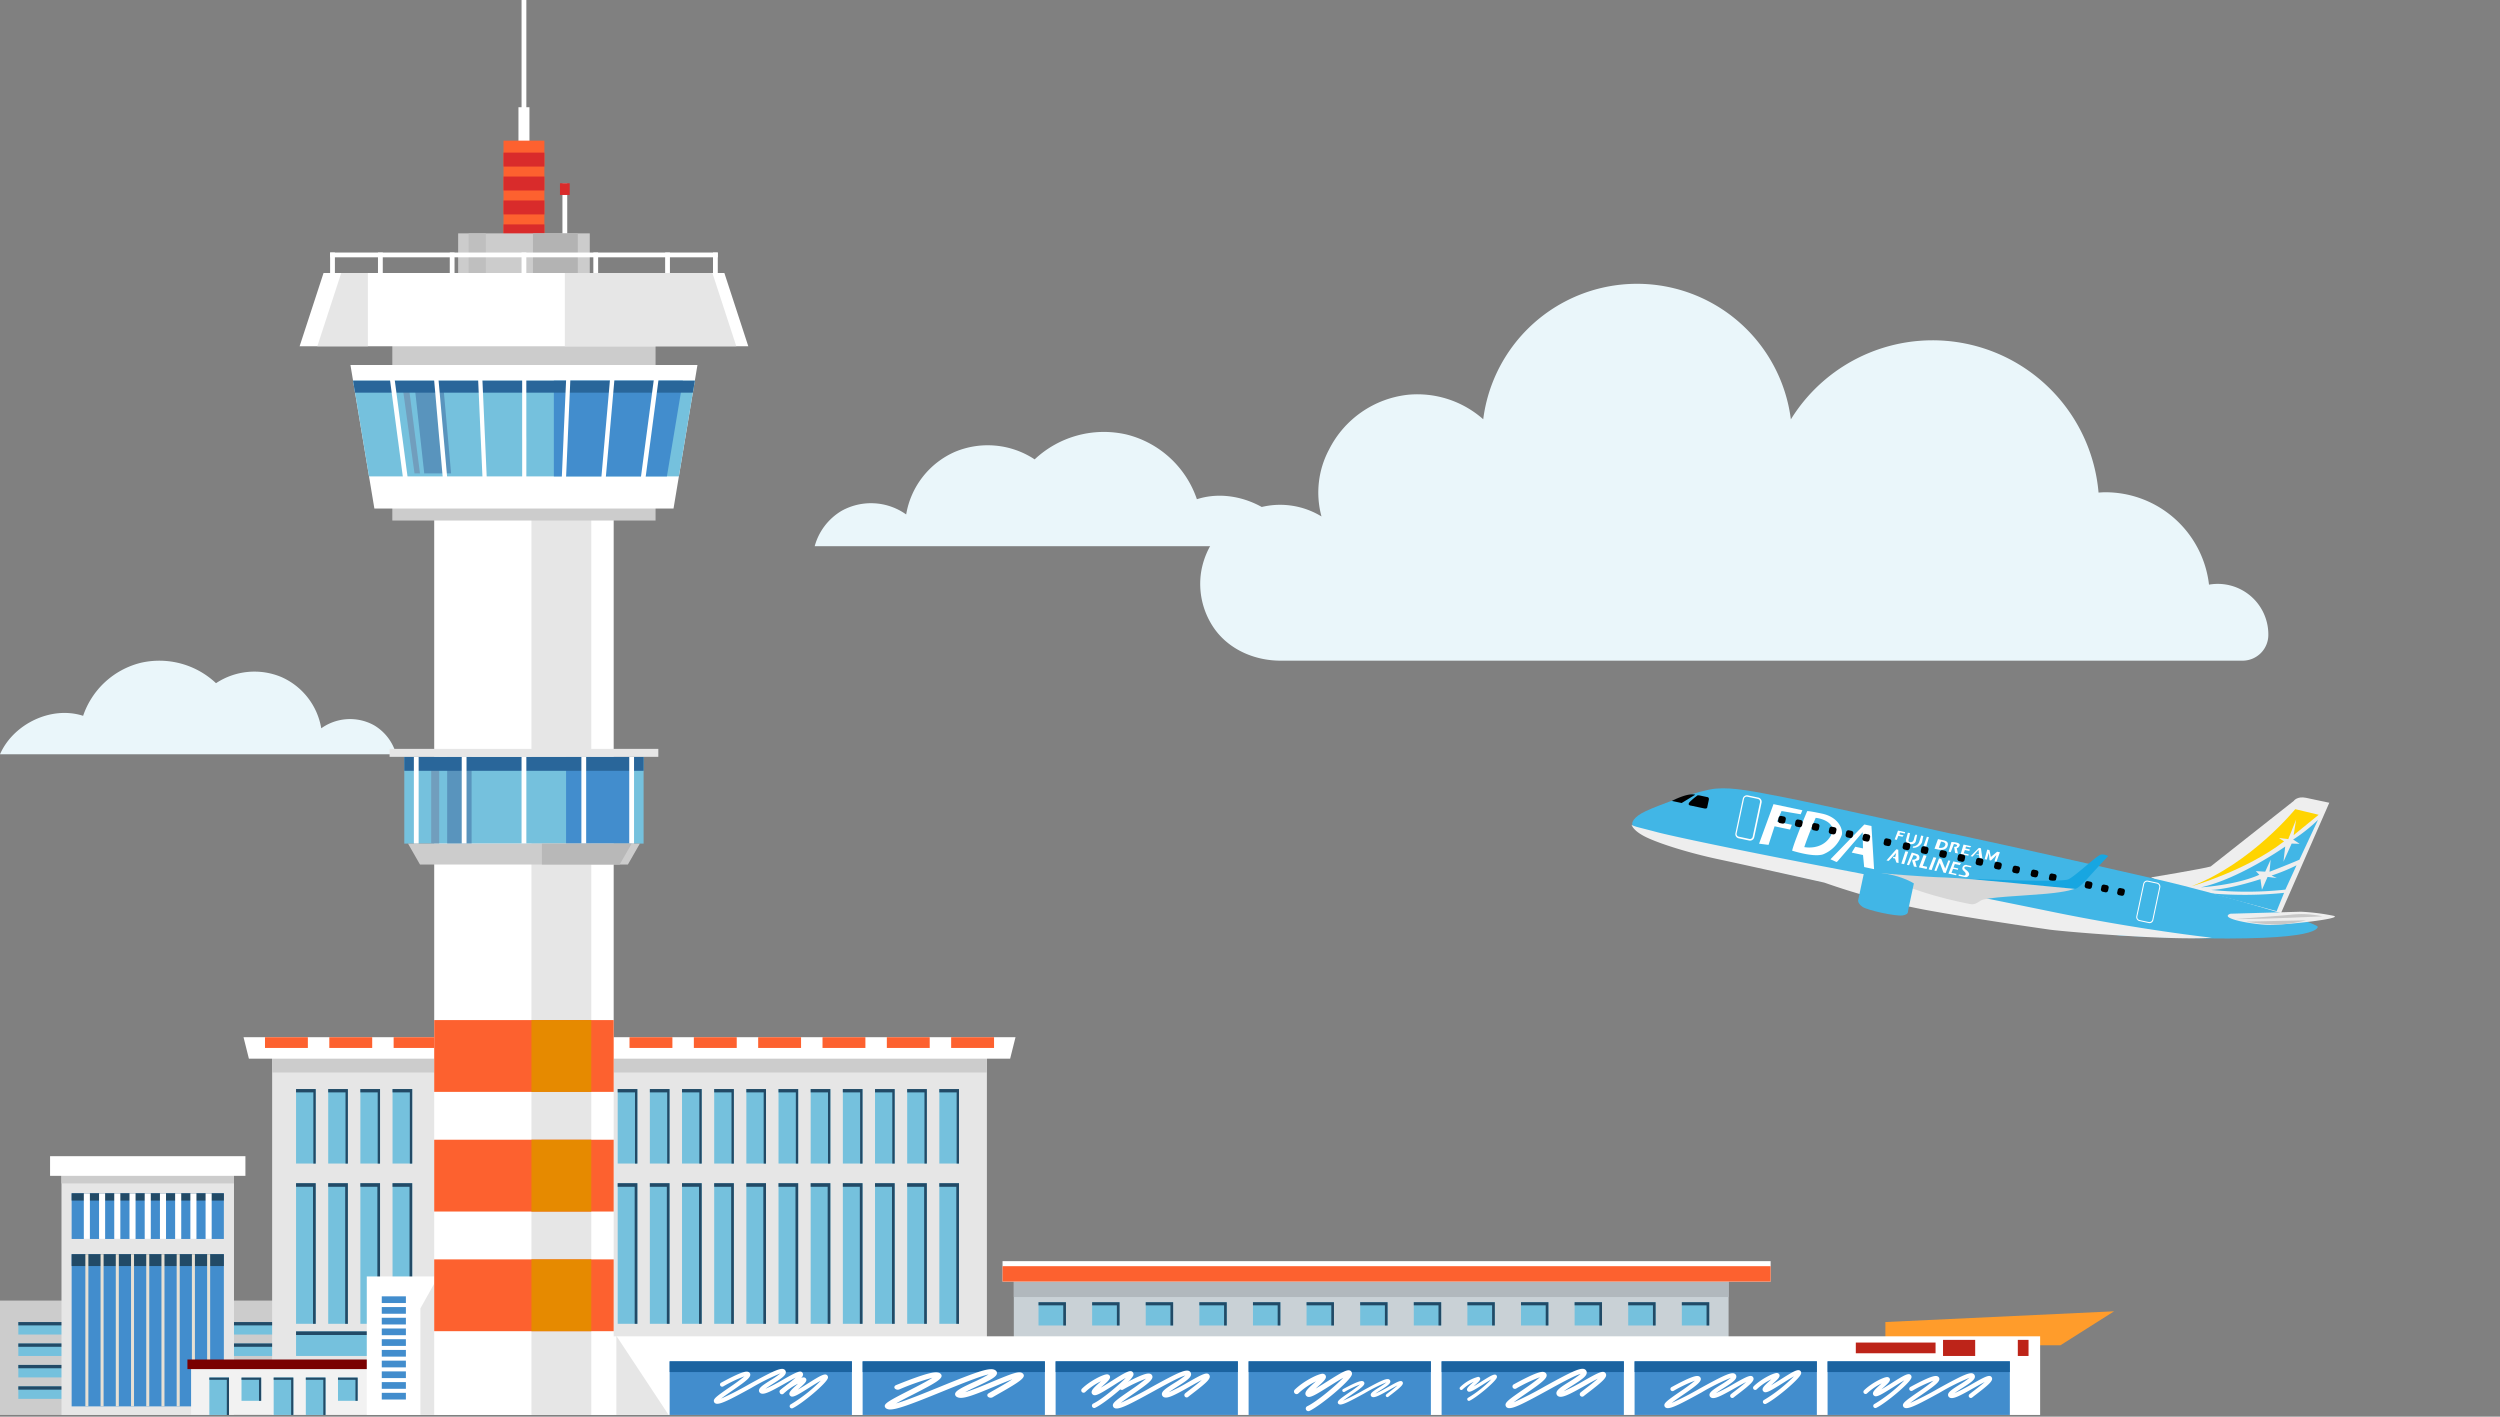 <svg xmlns="http://www.w3.org/2000/svg" xmlns:xlink="http://www.w3.org/1999/xlink" width="600" height="340" viewBox="0 0 600 340"><rect x="0" y="0" width="600" height="340" fill="#808080" stroke="none"/><defs><style>.a{fill:none;}.b{fill:#eaf6fa;}.c{fill:#c9d1d6;}.d{fill:#b1b8bd;}.e{fill:#fff;}.f{fill:#fd612f;}.g{fill:#75c1dd;}.h{fill:#214a66;}.i{fill:#ccc;}.j{fill:#224a66;}.k{fill:#e6e6e6;}.l{fill:#2e668c;}.m{fill:#428dcd;}.n{fill:#e6e0d4;}.o{fill:#f2f2f2;}.p{fill:#7a0000;}.q{fill:#ff9c2b;}.r{fill:#1b63a0;}.s{fill:#bd2419;}.t{fill:#e68a00;}.u{fill:#5994bd;}.v{fill:#719ebd;}.w{fill:#29669a;}.x{fill:#b8b8b8;}.y{fill:#d92b2b;}.z{fill:#b3b3b3;}.aa{fill:#bfbfbf;}.ab{clip-path:url(#a);}.ac{fill:#eee;}.ad{fill:#41b6e6;}.ae{fill:#ffd400;}.af{fill:#17a6e1;}.ag{fill:#d7d7d7;}.ah{fill:#c7c7c7;}</style><clipPath id="a"><rect class="a" width="169.718" height="48.187" transform="translate(0)"/></clipPath></defs><g transform="translate(-690 -2354)"><path class="b" d="M19.949,55.521a19.606,19.606,0,0,1,13.739-12.7,19.85,19.85,0,0,1,18.154,4.868A16.725,16.725,0,0,1,67.5,46.2a16.409,16.409,0,0,1,9.6,12.318,11.9,11.9,0,0,1,12.648-.742,11.646,11.646,0,0,1,5.333,6.977H0c3.167-7.239,12.261-11.716,19.949-9.232" transform="translate(690 2470.276)"/><rect class="a" width="600" height="340" transform="translate(690 2354)"/><g transform="translate(885.527 2422.11)"><path class="b" d="M91.728,58.446A23.937,23.937,0,0,0,74.954,42.939,24.235,24.235,0,0,0,52.79,48.882a20.419,20.419,0,0,0-19.113-1.817A20.034,20.034,0,0,0,21.954,62.1,14.531,14.531,0,0,0,6.512,61.2,14.219,14.219,0,0,0,0,69.717H116.084c-3.866-8.838-14.969-14.3-24.356-11.272" transform="translate(0 -6.74)"/><path class="b" d="M365.193,84.314a12.133,12.133,0,0,0-14.239-12.107,25.037,25.037,0,0,0-24.988-22.174c-.513,0-1.015.045-1.522.076A39.976,39.976,0,0,0,250.6,32.54a37.213,37.213,0,0,0-73.833-.024,23.827,23.827,0,0,0-18.085-5.882,24.13,24.13,0,0,0-18.895,13.106,21.931,21.931,0,0,0-1.836,16.1,19.023,19.023,0,0,0-13.63-2.429,19.246,19.246,0,0,0-15.259,15.756,18.727,18.727,0,0,0,2.917,13.222c3.5,5.264,9.774,8.061,16.145,8.061H358.972a6.188,6.188,0,0,0,6.222-6.135" transform="translate(-16.32)"/></g><g transform="translate(690 2354)"><g transform="translate(240.611 302.675)"><rect class="c" width="171.547" height="19.686" transform="translate(2.706 3.692)"/><rect class="d" width="171.547" height="4.92" transform="translate(2.706 3.692)"/><rect class="e" width="184.342" height="4.923"/><rect class="f" width="184.342" height="3.692" transform="translate(0 1.209)"/><g transform="translate(8.634 9.858)"><rect class="g" width="6.577" height="5.582" transform="translate(154.393)"/><rect class="g" width="6.575" height="5.582" transform="translate(128.663)"/><rect class="g" width="6.575" height="5.582" transform="translate(141.527)"/><rect class="g" width="6.579" height="5.582" transform="translate(102.928)"/><rect class="g" width="6.575" height="5.582" transform="translate(77.197)"/><rect class="g" width="6.577" height="5.582" transform="translate(51.466)"/><rect class="g" width="6.577" height="5.582" transform="translate(25.733)"/><rect class="g" width="6.581" height="5.582"/><rect class="g" width="6.575" height="5.582" transform="translate(115.794)"/><rect class="g" width="6.575" height="5.582" transform="translate(90.063)"/><rect class="g" width="6.575" height="5.582" transform="translate(64.33)"/><rect class="g" width="6.575" height="5.582" transform="translate(38.6)"/><rect class="g" width="6.579" height="5.582" transform="translate(12.867)"/></g><g transform="translate(8.634 9.858)"><path class="h" d="M181.871,148.313h-5.935v-.751h6.575v5.582h-.64Z" transform="translate(-60.142 -147.563)"/><path class="h" d="M170.249,148.313h-5.93v-.751h6.575v5.582h-.644Z" transform="translate(-74.255 -147.563)"/><path class="h" d="M176.06,148.313h-5.932v-.751h6.579v5.582h-.647Z" transform="translate(-67.199 -147.563)"/><path class="h" d="M199.3,148.313h-5.931v-.751h6.577v5.582H199.3Z" transform="translate(-38.972 -147.563)"/><path class="h" d="M187.677,148.313h-5.93v-.751h6.575v5.582h-.644Z" transform="translate(-53.084 -147.563)"/><path class="h" d="M193.49,148.313h-5.935v-.751h6.575v5.582h-.64Z" transform="translate(-46.029 -147.563)"/><path class="h" d="M164.444,148.313h-5.935v-.751h6.575v5.582h-.64Z" transform="translate(-81.312 -147.563)"/><path class="h" d="M158.634,148.313H152.7v-.751h6.575v5.582h-.64Z" transform="translate(-88.369 -147.563)"/><path class="h" d="M141.2,148.313h-5.933v-.751h6.577v5.582H141.2Z" transform="translate(-109.538 -147.563)"/><path class="h" d="M129.591,148.313h-5.939v-.751h6.581v5.582h-.642Z" transform="translate(-123.652 -147.563)"/><path class="h" d="M135.4,148.313h-5.935v-.751h6.579v5.582H135.4Z" transform="translate(-116.595 -147.563)"/><path class="h" d="M147.016,148.313h-5.934v-.751h6.575v5.582h-.64Z" transform="translate(-102.481 -147.563)"/><path class="h" d="M152.821,148.313h-5.931v-.751h6.577v5.582h-.647Z" transform="translate(-95.425 -147.563)"/></g></g><g transform="translate(0 312.139)"><rect class="i" width="67.14" height="27.448"/><rect class="g" width="62.743" height="3.002" transform="translate(4.397 5.145)"/><rect class="g" width="62.743" height="3" transform="translate(4.397 10.295)"/><rect class="g" width="62.743" height="3" transform="translate(4.397 15.44)"/><rect class="g" width="62.743" height="3.002" transform="translate(4.397 20.583)"/><g transform="translate(4.397 5.145)"><path class="j" d="M75.757,150.513H13.1v-.8H75.84v3h-.082Z" transform="translate(-13.097 -149.708)"/><path class="j" d="M75.757,152.836H13.1v-.8H75.84v3h-.082Z" transform="translate(-13.097 -146.884)"/><path class="j" d="M75.757,155.159H13.1v-.8H75.84v3h-.082Z" transform="translate(-13.097 -144.062)"/><path class="j" d="M75.757,157.483H13.1v-.8H75.84v3h-.082Z" transform="translate(-13.097 -141.241)"/></g></g><g transform="translate(58.45 248.934)"><rect class="k" width="171.542" height="86.367" transform="translate(6.865 4.287)"/><rect class="i" width="171.542" height="4.18" transform="translate(6.865 4.287)"/><path class="e" d="M38.788,123.991h182.7l1.287-5.145H37.5Z" transform="translate(-37.503 -118.846)"/><g transform="translate(5.147)"><rect class="f" width="10.295" height="2.574" transform="translate(164.68)"/><rect class="f" width="10.291" height="2.574" transform="translate(149.244)"/><rect class="f" width="10.293" height="2.574" transform="translate(133.806)"/><rect class="f" width="10.293" height="2.574" transform="translate(118.364)"/><rect class="f" width="10.293" height="2.574" transform="translate(102.926)"/><rect class="f" width="10.295" height="2.574" transform="translate(87.485)"/><rect class="f" width="10.293" height="2.574" transform="translate(72.047)"/><rect class="f" width="10.293" height="2.574" transform="translate(30.876)"/><rect class="f" width="10.295" height="2.574" transform="translate(15.436)"/><rect class="f" width="10.289" height="2.574"/></g><g transform="translate(12.601 35.033)"><rect class="g" width="4.719" height="33.746" transform="translate(154.391)"/><rect class="g" width="4.717" height="33.746" transform="translate(146.672)"/><rect class="g" width="4.717" height="33.746" transform="translate(138.953)"/><rect class="g" width="4.719" height="33.746" transform="translate(131.232)"/><rect class="g" width="4.717" height="33.746" transform="translate(123.513)"/><rect class="g" width="4.717" height="33.746" transform="translate(115.794)"/><rect class="g" width="4.715" height="33.746" transform="translate(108.075)"/><rect class="g" width="4.717" height="33.746" transform="translate(100.356)"/><rect class="g" width="4.721" height="33.746" transform="translate(92.633)"/><rect class="g" width="4.717" height="33.746" transform="translate(84.916)"/><rect class="g" width="4.717" height="33.746" transform="translate(77.197)"/><rect class="g" width="4.719" height="33.746" transform="translate(69.476)"/><rect class="g" width="4.719" height="33.746" transform="translate(23.159)"/><rect class="g" width="4.719" height="33.746" transform="translate(15.438)"/><rect class="g" width="4.717" height="33.746" transform="translate(7.719)"/><rect class="g" width="4.715" height="33.746"/><rect class="g" width="30.342" height="5.896" transform="translate(0 35.569)"/></g><g transform="translate(12.601 35.033)"><path class="j" d="M106.524,135.523h-4.077v-.859h4.719V168.41h-.642Z" transform="translate(28.785 -134.664)"/><path class="j" d="M113.492,135.523h-4.073v-.859h4.717V168.41h-.644Z" transform="translate(37.253 -134.664)"/><path class="j" d="M116.979,135.523H112.9v-.859h4.719V168.41h-.645Z" transform="translate(41.487 -134.664)"/><path class="j" d="M110.008,135.523h-4.075v-.859h4.717V168.41h-.643Z" transform="translate(33.02 -134.664)"/><path class="j" d="M54.24,135.523H50.163v-.859h4.719V168.41H54.24Z" transform="translate(-34.725 -134.664)"/><path class="j" d="M57.724,135.523H53.649v-.859h4.719V168.41h-.644Z" transform="translate(-30.49 -134.664)"/><path class="j" d="M47.267,135.523H43.192v-.859h4.715V168.41h-.64Z" transform="translate(-43.192 -134.664)"/><path class="j" d="M50.753,135.523H46.678v-.859h4.717V168.41h-.642Z" transform="translate(-38.959 -134.664)"/><path class="j" d="M92.578,135.523H88.506v-.859h4.717V168.41h-.644Z" transform="translate(11.85 -134.664)"/><path class="j" d="M103.037,135.523H98.962v-.859h4.717V168.41h-.642Z" transform="translate(24.551 -134.664)"/><path class="j" d="M82.124,135.523H78.049v-.859h4.717V168.41h-.642Z" transform="translate(-0.852 -134.664)"/><path class="j" d="M85.607,135.523H81.534v-.859h4.717V168.41h-.645Z" transform="translate(3.382 -134.664)"/><path class="j" d="M72.892,151.583h-29.7v-.859H73.534v5.9h-.643Z" transform="translate(-43.192 -115.155)"/><path class="j" d="M78.637,135.523H74.563v-.859h4.719V168.41h-.645Z" transform="translate(-5.087 -134.664)"/><path class="j" d="M99.549,135.523H95.477v-.859h4.717V168.41h-.644Z" transform="translate(20.317 -134.664)"/><path class="j" d="M89.1,135.523H85.019v-.859H89.74V168.41H89.1Z" transform="translate(7.614 -134.664)"/><path class="j" d="M96.066,135.523H91.991v-.859h4.715V168.41h-.64Z" transform="translate(16.084 -134.664)"/></g><g transform="translate(12.601 12.434)"><rect class="g" width="4.719" height="17.884" transform="translate(154.391)"/><rect class="g" width="4.717" height="17.884" transform="translate(146.672)"/><rect class="g" width="4.717" height="17.884" transform="translate(138.953)"/><rect class="g" width="4.719" height="17.884" transform="translate(131.232)"/><rect class="g" width="4.717" height="17.884" transform="translate(123.513)"/><rect class="g" width="4.717" height="17.884" transform="translate(115.794)"/><rect class="g" width="4.715" height="17.884" transform="translate(108.075)"/><rect class="g" width="4.717" height="17.884" transform="translate(100.356)"/><rect class="g" width="4.721" height="17.884" transform="translate(92.633)"/><rect class="g" width="4.717" height="17.884" transform="translate(84.916)"/><rect class="g" width="4.717" height="17.884" transform="translate(77.197)"/><rect class="l" width="4.719" height="17.884" transform="translate(69.476)"/><rect class="g" width="4.719" height="17.884" transform="translate(23.159)"/><rect class="g" width="4.719" height="17.884" transform="translate(15.438)"/><rect class="g" width="4.717" height="17.884" transform="translate(7.719)"/><rect class="g" width="4.715" height="17.884"/></g><g transform="translate(12.601 12.434)"><path class="j" d="M106.6,125.264h-4.155v-.8h4.719v17.884H106.6Z" transform="translate(28.785 -124.46)"/><path class="j" d="M99.631,125.264H95.477v-.8h4.717v17.884h-.562Z" transform="translate(20.317 -124.46)"/><path class="j" d="M96.144,125.264H91.991v-.8h4.715v17.884h-.562Z" transform="translate(16.084 -124.46)"/><path class="j" d="M92.66,125.264H88.506v-.8h4.717v17.884H92.66Z" transform="translate(11.85 -124.46)"/><path class="j" d="M117.057,125.264H112.9v-.8h4.719v17.884h-.567Z" transform="translate(41.487 -124.46)"/><path class="j" d="M113.569,125.264h-4.151v-.8h4.717v17.884h-.567Z" transform="translate(37.253 -124.46)"/><path class="j" d="M110.086,125.264h-4.153v-.8h4.717v17.884h-.565Z" transform="translate(33.02 -124.46)"/><path class="j" d="M103.117,125.264H98.962v-.8h4.717v17.884h-.562Z" transform="translate(24.551 -124.46)"/><path class="j" d="M54.318,125.264H50.163v-.8h4.719v17.884h-.564Z" transform="translate(-34.725 -124.46)"/><path class="j" d="M50.835,125.264H46.678v-.8h4.717v17.884h-.56Z" transform="translate(-38.959 -124.46)"/><path class="j" d="M57.8,125.264H53.649v-.8h4.719v17.884H57.8Z" transform="translate(-30.49 -124.46)"/><path class="j" d="M47.347,125.264H43.192v-.8h4.715v17.884h-.56Z" transform="translate(-43.192 -124.46)"/><path class="j" d="M78.717,125.264H74.563v-.8h4.719v17.884h-.565Z" transform="translate(-5.087 -124.46)"/><path class="j" d="M89.178,125.264H85.019v-.8H89.74v17.884h-.562Z" transform="translate(7.614 -124.46)"/><path class="j" d="M85.691,125.264H81.534v-.8h4.717v17.884h-.56Z" transform="translate(3.382 -124.46)"/><path class="j" d="M82.2,125.264H78.049v-.8h4.717v17.884H82.2Z" transform="translate(-0.852 -124.46)"/></g></g><g transform="translate(12.017 277.485)"><rect class="k" width="41.4" height="58.45" transform="translate(2.74 3.653)"/><rect class="i" width="41.4" height="2.887" transform="translate(2.74 3.653)"/><rect class="e" width="46.883" height="4.717"/><rect class="m" width="36.53" height="10.965" transform="translate(5.178 8.9)"/><rect class="j" width="36.53" height="1.752" transform="translate(5.178 8.9)"/><rect class="m" width="36.53" height="36.53" transform="translate(5.178 23.516)"/><rect class="j" width="36.53" height="2.848" transform="translate(5.178 23.516)"/><g transform="translate(8.469 23.516)"><rect class="n" width="0.727" height="36.53" transform="translate(14.612)"/><rect class="n" width="0.727" height="36.53" transform="translate(18.263)"/><rect class="n" width="0.731" height="36.53" transform="translate(21.916)"/><rect class="n" width="0.725" height="36.53" transform="translate(25.571)"/><rect class="n" width="0.727" height="36.53" transform="translate(29.224)"/><rect class="n" width="0.722" height="36.53" transform="translate(10.959)"/><rect class="n" width="0.729" height="36.53" transform="translate(7.304)"/><rect class="n" width="0.727" height="36.53" transform="translate(3.651)"/><rect class="n" width="0.722" height="36.53"/></g><g transform="translate(8.1 8.9)"><rect class="e" width="1.462" height="10.965" transform="translate(29.224)"/><rect class="e" width="1.46" height="10.965" transform="translate(25.571)"/><rect class="e" width="1.462" height="10.965" transform="translate(21.916)"/><rect class="e" width="1.458" height="10.965" transform="translate(18.269)"/><rect class="e" width="1.462" height="10.965" transform="translate(14.612)"/><rect class="e" width="1.458" height="10.965" transform="translate(10.961)"/><rect class="e" width="1.462" height="10.965" transform="translate(7.304)"/><rect class="e" width="1.458" height="10.965" transform="translate(3.655)"/><rect class="e" width="1.458" height="10.965"/></g></g><g transform="translate(44.982 326.282)"><rect class="o" width="58.117" height="12.436" transform="translate(0.88 0.805)"/><rect class="p" width="44.98" height="2.303"/><rect class="g" width="4.719" height="5.574" transform="translate(36.136 4.341)"/><path class="j" d="M51.934,156.256h-4.2v-.526h4.719V161.3h-.523Z" transform="translate(-11.602 -151.39)"/><rect class="g" width="4.713" height="5.574" transform="translate(12.981 4.341)"/><rect class="g" width="4.717" height="9.006" transform="translate(5.26 4.3)"/><rect class="g" width="4.715" height="9.006" transform="translate(20.7 4.3)"/><rect class="g" width="4.719" height="9.006" transform="translate(28.415 4.3)"/><path class="j" d="M48.45,156.256h-4.2v-.526h4.719V164.7H48.45Z" transform="translate(-15.837 -151.39)"/><path class="j" d="M44.962,156.256H40.769v-.526h4.715V164.7h-.521Z" transform="translate(-20.068 -151.39)"/><path class="j" d="M41.475,156.256H37.283v-.526H42V161.3h-.521Z" transform="translate(-24.302 -151.39)"/><path class="j" d="M37.99,156.256H33.8v-.526h4.717V164.7H37.99Z" transform="translate(-28.537 -151.39)"/></g><g transform="translate(88.028 306.35)"><rect class="e" width="19.731" height="33.238"/><path class="k" d="M56.668,178.008h4.291V144.771l-4.291,7.663Z" transform="translate(-43.801 -144.771)"/><rect class="m" width="5.79" height="1.607" transform="translate(3.597 4.771)"/><rect class="m" width="5.79" height="1.609" transform="translate(3.597 7.343)"/><rect class="m" width="5.79" height="1.609" transform="translate(3.597 9.914)"/><rect class="m" width="5.79" height="1.609" transform="translate(3.597 12.488)"/><rect class="m" width="5.79" height="1.609" transform="translate(3.597 15.06)"/><rect class="m" width="5.79" height="1.609" transform="translate(3.597 17.633)"/><rect class="m" width="5.79" height="1.613" transform="translate(3.597 20.205)"/><rect class="m" width="5.79" height="1.607" transform="translate(3.597 22.783)"/><rect class="m" width="5.79" height="1.609" transform="translate(3.597 25.355)"/><rect class="m" width="5.79" height="1.607" transform="translate(3.597 27.928)"/></g><g transform="translate(144.628 314.711)"><path class="q" d="M215.423,156.693H257.45l12.867-8.147-54.894,2.574Z" transform="translate(92.439 -148.546)"/><rect class="e" width="345.003" height="18.873" transform="translate(0 6.004)"/><path class="k" d="M77.906,170.189H90.45L77.906,151.208Z" transform="translate(-74.604 -145.312)"/><g transform="translate(16.087 12.008)"><rect class="m" width="43.745" height="12.869" transform="translate(277.905)"/><rect class="m" width="43.745" height="12.869" transform="translate(231.586)"/><rect class="m" width="43.743" height="12.869" transform="translate(185.27)"/><rect class="m" width="43.745" height="12.869" transform="translate(138.951)"/><rect class="m" width="43.742" height="12.869" transform="translate(92.635)"/><rect class="m" width="43.745" height="12.869" transform="translate(46.316)"/><rect class="m" width="43.743" height="12.869"/><rect class="r" width="43.745" height="2.574" transform="translate(277.905)"/><rect class="r" width="43.743" height="2.574" transform="translate(185.27)"/><rect class="r" width="43.745" height="2.574" transform="translate(231.586)"/><rect class="r" width="43.745" height="2.574" transform="translate(46.316)"/><rect class="r" width="43.743" height="2.574"/><rect class="r" width="43.745" height="2.574" transform="translate(138.951)"/><rect class="r" width="43.742" height="2.574" transform="translate(92.635)"/><path class="e" d="M218.158,163.635c1.067,0,3.238-1.092,8.042-3.741a53.97,53.97,0,0,1,7.116-3.55,21.244,21.244,0,0,1-2.359,1.626c-1.816,1.152-2.766,1.778-2.8,2.449a.732.732,0,0,0,.283.611c.74.6,2.3-.19,5.933-2.261.826-.465,1.834-1.036,2.591-1.411-.788.706-2,1.634-2.635,2.124-.461.352-.839.645-1.032.813a.513.513,0,1,0,.671.777c.186-.162.549-.434.986-.773,3.214-2.458,4.137-3.34,3.674-4.075s-1.51-.193-4.759,1.65a38.854,38.854,0,0,1-4.153,2.157c.5-.37,1.238-.837,1.794-1.189,1.918-1.211,3.008-1.927,3.094-2.682a.782.782,0,0,0-.23-.653c-.718-.735-2.494.082-8.671,3.486a72.766,72.766,0,0,1-6.635,3.4c.7-.547,1.739-1.265,2.58-1.845,3.555-2.447,4.762-3.375,4.356-4.208a.739.739,0,0,0-.452-.374c-.551-.177-1.721.016-6.48,2.607a.515.515,0,0,0,.494.9,31.849,31.849,0,0,1,5.1-2.427,42.869,42.869,0,0,1-3.6,2.655c-2.957,2.038-3.7,2.627-3.741,3.211a.777.777,0,0,0,.206.512A.9.9,0,0,0,218.158,163.635Z" transform="translate(78.657 -152.4)"/><path class="e" d="M215.914,163.489a.473.473,0,0,0,.224-.051c2.2-1.05,8.05-5.9,8.422-7.2a.679.679,0,0,0-.062-.558c-.5-.789-1.65-.106-4.9,1.951-.667.419-1.519.959-2.23,1.375.151-.14.3-.275.427-.388,1.22-1.087,1.951-1.741,1.473-2.341a.789.789,0,0,0-.465-.224l-.042,0c-.91,0-3.882,1.508-5.566,3.189a.515.515,0,0,0,.731.726,13.578,13.578,0,0,1,3.486-2.385c-.1.1-.208.186-.3.27-1.358,1.214-2,1.834-1.712,2.454a.809.809,0,0,0,.408.341c.6.171,1.661-.447,4.347-2.146.822-.52,1.907-1.211,2.715-1.654a35.688,35.688,0,0,1-7.176,5.67.515.515,0,0,0,.226.979Z" transform="translate(73.46 -152.28)"/><path class="e" d="M192.311,163.635c1.063,0,3.233-1.092,8.035-3.741a54.383,54.383,0,0,1,7.116-3.55,20.92,20.92,0,0,1-2.352,1.626c-1.816,1.152-2.768,1.778-2.806,2.449a.738.738,0,0,0,.284.611c.742.6,2.3-.19,5.94-2.261.819-.465,1.827-1.036,2.587-1.411-.791.706-2,1.634-2.64,2.124-.461.352-.837.645-1.028.813a.513.513,0,1,0,.671.777c.184-.162.545-.434.988-.773,3.211-2.458,4.137-3.34,3.674-4.075s-1.515-.193-4.764,1.65a38.042,38.042,0,0,1-4.155,2.157c.5-.37,1.24-.837,1.8-1.189,1.916-1.211,3-1.927,3.089-2.682a.783.783,0,0,0-.221-.653c-.722-.735-2.5.082-8.677,3.486a72.479,72.479,0,0,1-6.631,3.4c.691-.547,1.736-1.265,2.576-1.845,3.557-2.447,4.764-3.375,4.359-4.208a.743.743,0,0,0-.454-.374c-.549-.177-1.721.016-6.474,2.607a.513.513,0,1,0,.487.9,32.061,32.061,0,0,1,5.094-2.427,42.466,42.466,0,0,1-3.6,2.655c-2.957,2.038-3.705,2.627-3.741,3.211a.771.771,0,0,0,.21.512A.9.9,0,0,0,192.311,163.635Z" transform="translate(47.254 -152.4)"/><path class="e" d="M203.959,163.055a.514.514,0,0,0,.224-.051c2.2-1.054,8.05-5.9,8.42-7.207a.681.681,0,0,0-.062-.558c-.5-.784-1.648-.106-4.9,1.951-.671.423-1.522.961-2.235,1.378.157-.142.3-.277.432-.388,1.214-1.09,1.947-1.745,1.471-2.341a.8.8,0,0,0-.463-.23H206.8c-.908,0-3.882,1.51-5.563,3.191a.508.508,0,0,0,0,.726.515.515,0,0,0,.729,0,13.494,13.494,0,0,1,3.484-2.385c-.1.1-.2.188-.294.27-1.367,1.216-2.011,1.827-1.719,2.454a.816.816,0,0,0,.408.343c.6.168,1.663-.45,4.35-2.148.822-.52,1.907-1.211,2.715-1.654a36,36,0,0,1-7.178,5.67.514.514,0,0,0-.237.687A.52.52,0,0,0,203.959,163.055Z" transform="translate(58.934 -152.809)"/><path class="e" d="M175.205,164.223c1.2,0,3.645-1.234,9.065-4.217,2.675-1.475,6.542-3.61,8.026-4.006a23.968,23.968,0,0,1-2.655,1.836c-2.051,1.293-3.123,2-3.169,2.76a.848.848,0,0,0,.323.691c.837.667,2.591-.215,6.7-2.549.926-.527,2.064-1.172,2.921-1.595-.89.8-2.252,1.845-2.974,2.4-.518.4-.948.726-1.161.915a.577.577,0,1,0,.753.875c.21-.177.62-.487,1.11-.87,3.625-2.771,4.671-3.772,4.144-4.593s-1.7-.219-5.362,1.858a43.779,43.779,0,0,1-4.688,2.432c.563-.414,1.393-.941,2.026-1.338,2.162-1.369,3.391-2.181,3.488-3.025a.884.884,0,0,0-.257-.735c-.813-.833-2.813.086-9.785,3.929a81.6,81.6,0,0,1-7.484,3.829c.784-.614,1.962-1.42,2.91-2.075,4.009-2.762,5.375-3.816,4.919-4.748a.866.866,0,0,0-.512-.423c-.62-.2-1.945.013-7.306,2.939a.576.576,0,0,0-.237.784.585.585,0,0,0,.788.235,36.589,36.589,0,0,1,5.747-2.735,47.568,47.568,0,0,1-4.06,2.994c-3.335,2.3-4.179,2.961-4.217,3.623a.867.867,0,0,0,.235.576A1,1,0,0,0,175.205,164.223Z" transform="translate(26.347 -152.987)"/><path class="e" d="M171.513,161.716a.378.378,0,0,0,.175-.042c1.71-.817,6.248-4.576,6.538-5.592a.512.512,0,0,0-.053-.427c-.383-.613-1.276-.084-3.8,1.51-.52.33-1.178.746-1.73,1.068.117-.106.23-.213.33-.3.946-.846,1.515-1.353,1.141-1.812a.555.555,0,0,0-.359-.179h-.029a9.77,9.77,0,0,0-4.321,2.472.4.4,0,0,0,0,.567.4.4,0,0,0,.567,0,10.368,10.368,0,0,1,2.7-1.852c-.08.073-.164.142-.233.2-1.054.948-1.555,1.422-1.329,1.907a.608.608,0,0,0,.315.266c.463.131,1.291-.346,3.375-1.663.636-.407,1.479-.941,2.106-1.285a28.056,28.056,0,0,1-5.563,4.4.4.4,0,0,0,.168.762Z" transform="translate(20.31 -152.221)"/><path class="e" d="M156.695,162c.775,0,2.359-.8,5.865-2.731a38.905,38.905,0,0,1,5.193-2.591,15.656,15.656,0,0,1-1.721,1.187c-1.327.837-2.018,1.3-2.049,1.787a.541.541,0,0,0,.208.447c.54.43,1.677-.142,4.332-1.648.6-.343,1.338-.76,1.894-1.034-.578.52-1.462,1.191-1.924,1.548-.341.259-.618.472-.755.6a.373.373,0,0,0-.04.529.378.378,0,0,0,.529.038c.137-.115.4-.321.722-.563,2.343-1.8,3.014-2.441,2.68-2.974s-1.105-.137-3.473,1.2a29.1,29.1,0,0,1-3.034,1.572c.365-.268.906-.611,1.313-.868,1.4-.881,2.193-1.406,2.255-1.958a.554.554,0,0,0-.166-.472c-.523-.538-1.816.053-6.33,2.538a52.681,52.681,0,0,1-4.839,2.476c.5-.39,1.265-.917,1.883-1.335,2.6-1.794,3.475-2.469,3.178-3.072a.547.547,0,0,0-.33-.279c-.4-.126-1.254.013-4.726,1.9a.372.372,0,0,0-.151.509.378.378,0,0,0,.509.151,23.285,23.285,0,0,1,3.719-1.767,31.407,31.407,0,0,1-2.627,1.933c-2.157,1.488-2.7,1.92-2.726,2.343a.537.537,0,0,0,.148.374A.656.656,0,0,0,156.695,162Z" transform="translate(4.271 -151.634)"/><path class="e" d="M154.794,164.75a.652.652,0,0,0,.27-.062c2.658-1.271,9.716-7.12,10.163-8.691a.808.808,0,0,0-.08-.678c-.6-.943-1.987-.128-5.913,2.354-.808.5-1.832,1.154-2.689,1.659.184-.168.363-.33.514-.467,1.471-1.316,2.356-2.106,1.776-2.822a.9.9,0,0,0-.563-.275h-.046c-1.1,0-4.682,1.818-6.713,3.843a.622.622,0,0,0,.877.881,16.284,16.284,0,0,1,4.206-2.881c-.126.115-.25.226-.363.326-1.639,1.466-2.416,2.208-2.069,2.961a.968.968,0,0,0,.494.41c.72.206,2-.543,5.24-2.589,1-.627,2.306-1.457,3.289-1.993-1.889,1.976-6.378,5.749-8.662,6.841a.622.622,0,0,0,.268,1.183Z" transform="translate(-1.503 -152.788)"/><path class="e" d="M132.618,164.072c1.156,0,3.512-1.189,8.73-4.068,2.58-1.42,6.305-3.47,7.736-3.856a23.27,23.27,0,0,1-2.565,1.77c-1.973,1.245-3.005,1.931-3.045,2.658a.8.8,0,0,0,.31.669c.8.638,2.494-.217,6.447-2.461.895-.5,1.989-1.127,2.815-1.539-.857.777-2.173,1.783-2.866,2.312-.5.385-.912.7-1.118.884a.557.557,0,0,0,.729.844c.2-.175.594-.472,1.072-.842,3.49-2.669,4.5-3.626,3.989-4.427-.509-.786-1.643-.2-5.167,1.8a42.811,42.811,0,0,1-4.518,2.343c.545-.405,1.344-.908,1.949-1.291,2.086-1.318,3.269-2.1,3.364-2.917a.852.852,0,0,0-.248-.706c-.777-.8-2.706.086-9.421,3.787a79.987,79.987,0,0,1-7.209,3.687c.755-.589,1.887-1.366,2.8-2,3.865-2.667,5.174-3.676,4.735-4.576a.8.8,0,0,0-.492-.41c-.6-.193-1.871.016-7.041,2.833a.551.551,0,0,0-.219.757.56.56,0,0,0,.757.224,35.45,35.45,0,0,1,5.532-2.635,45.294,45.294,0,0,1-3.907,2.884c-3.211,2.215-4.022,2.853-4.062,3.49a.825.825,0,0,0,.226.558A.986.986,0,0,0,132.618,164.072Z" transform="translate(-25.339 -152.752)"/><path class="e" d="M131.4,163.873a.506.506,0,0,0,.244-.058c2.392-1.143,8.746-6.412,9.151-7.827a.714.714,0,0,0-.073-.609c-.538-.853-1.787-.113-5.322,2.115-.724.463-1.648,1.048-2.425,1.5.168-.153.328-.295.467-.419,1.322-1.178,2.12-1.894,1.6-2.547a.824.824,0,0,0-.5-.241h-.044c-.992,0-4.215,1.637-6.051,3.457a.578.578,0,0,0,0,.8.57.57,0,0,0,.8,0,14.561,14.561,0,0,1,3.785-2.591c-.111.1-.224.2-.328.288-1.477,1.327-2.179,1.989-1.863,2.664a.876.876,0,0,0,.447.374c.644.188,1.8-.489,4.724-2.334.893-.562,2.073-1.311,2.95-1.792-1.7,1.778-5.738,5.176-7.8,6.155a.568.568,0,0,0-.259.751A.551.551,0,0,0,131.4,163.873Z" transform="translate(-29.5 -152.671)"/><path class="e" d="M108.291,164.484c1.659,0,5.045-1.254,12.537-4.312,3.694-1.506,9.045-3.687,11.091-4.1a34.359,34.359,0,0,1-3.676,1.876c-2.83,1.327-4.312,2.053-4.37,2.83a.772.772,0,0,0,.443.7c1.158.682,3.583-.222,9.255-2.609,1.282-.538,2.85-1.192,4.04-1.63-1.236.822-3.118,1.887-4.115,2.452-.72.408-1.307.74-1.608.939a.493.493,0,0,0-.082.835,1.006,1.006,0,0,0,1.13.06c.292-.182.857-.5,1.539-.893,5.007-2.835,6.449-3.856,5.727-4.7s-2.356-.217-7.424,1.9c-1.911.806-4.824,2.029-6.478,2.492.782-.43,1.931-.968,2.8-1.373,2.99-1.4,4.691-2.226,4.824-3.1a.775.775,0,0,0-.354-.749c-1.118-.855-3.891.086-13.521,4.018-3.3,1.347-7.915,3.231-10.34,3.916,1.076-.627,2.7-1.453,4.015-2.119,5.546-2.828,7.426-3.9,6.8-4.857a1.136,1.136,0,0,0-.706-.434c-.859-.206-2.686.016-10.1,3.005-.385.159-.532.516-.326.8a.975.975,0,0,0,1.092.239,60.81,60.81,0,0,1,7.938-2.8c-1.174.8-3.754,2.119-5.6,3.061-4.607,2.348-5.774,3.034-5.831,3.705a.765.765,0,0,0,.328.589A1.7,1.7,0,0,0,108.291,164.484Z" transform="translate(-55.37 -152.929)"/><path class="e" d="M89.3,163.161c1.065,0,3.238-1.092,8.039-3.734a54.59,54.59,0,0,1,7.116-3.557A20.9,20.9,0,0,1,102.1,157.5c-1.816,1.149-2.766,1.781-2.8,2.447a.746.746,0,0,0,.283.616c.74.587,2.3-.193,5.94-2.266.819-.465,1.827-1.032,2.585-1.411-.786.713-2,1.637-2.631,2.124-.465.359-.844.644-1.034.813a.514.514,0,1,0,.671.777c.184-.157.547-.432.988-.771,3.209-2.458,4.135-3.34,3.672-4.075s-1.513-.188-4.759,1.654a40.028,40.028,0,0,1-4.153,2.155c.494-.374,1.236-.839,1.794-1.194,1.914-1.211,3.005-1.927,3.094-2.675a.8.8,0,0,0-.226-.656c-.72-.74-2.5.078-8.675,3.484a72.655,72.655,0,0,1-6.635,3.4c.693-.54,1.736-1.256,2.58-1.84,3.55-2.447,4.759-3.38,4.356-4.206a.734.734,0,0,0-.454-.379c-.549-.179-1.719.013-6.478,2.6a.516.516,0,0,0,.494.906,32.427,32.427,0,0,1,5.094-2.427,41.652,41.652,0,0,1-3.6,2.655c-2.957,2.038-3.7,2.629-3.738,3.211a.753.753,0,0,0,.208.512A.89.89,0,0,0,89.3,163.161Z" transform="translate(-77.866 -152.973)"/><path class="e" d="M98.492,163.527a.554.554,0,0,0,.226-.049c2.2-1.059,8.05-5.9,8.423-7.207a.68.68,0,0,0-.066-.563c-.5-.78-1.646-.1-4.9,1.951-.671.425-1.522.963-2.237,1.375.157-.135.306-.275.434-.385,1.214-1.085,1.949-1.745,1.468-2.341a.767.767,0,0,0-.463-.226h-.042c-.912,0-3.882,1.5-5.566,3.187a.521.521,0,0,0,0,.731.515.515,0,0,0,.729,0,13.415,13.415,0,0,1,3.484-2.387c-.1.093-.206.184-.3.27-1.362,1.216-2,1.827-1.714,2.449a.8.8,0,0,0,.408.348c.6.168,1.661-.454,4.347-2.15.824-.523,1.907-1.207,2.72-1.65a35.675,35.675,0,0,1-7.18,5.663.524.524,0,0,0-.239.691A.515.515,0,0,0,98.492,163.527Z" transform="translate(-69.171 -152.236)"/></g><rect class="s" width="2.574" height="3.863" transform="translate(339.646 6.858)"/><rect class="s" width="7.717" height="3.863" transform="translate(321.699 6.858)"/><rect class="s" width="19.139" height="2.571" transform="translate(300.767 7.503)"/></g><g transform="translate(71.904 0)"><rect class="e" width="43.074" height="264.197" transform="translate(32.306 75.391)"/><rect class="k" width="14.359" height="264.197" transform="translate(55.64 75.391)"/><rect class="f" width="43.074" height="17.231" transform="translate(32.306 302.253)"/><rect class="f" width="43.074" height="17.231" transform="translate(32.306 273.536)"/><rect class="f" width="43.074" height="17.231" transform="translate(32.306 244.82)"/><rect class="t" width="14.359" height="17.231" transform="translate(55.64 302.253)"/><rect class="t" width="14.359" height="17.231" transform="translate(55.64 273.536)"/><rect class="t" width="14.359" height="17.231" transform="translate(55.64 244.82)"/><rect class="g" width="57.431" height="20.826" transform="translate(25.127 181.64)"/><rect class="m" width="15.736" height="20.826" transform="translate(63.954 181.64)"/><rect class="u" width="5.861" height="20.826" transform="translate(35.418 181.64)"/><rect class="v" width="1.914" height="20.826" transform="translate(31.585 181.64)"/><rect class="w" width="57.431" height="3.357" transform="translate(25.127 181.64)"/><rect class="e" width="1.148" height="20.826" transform="translate(53.27 181.64)"/><rect class="e" width="1.151" height="20.826" transform="translate(38.911 181.64)"/><rect class="e" width="1.146" height="20.826" transform="translate(27.424 181.64)"/><rect class="e" width="1.146" height="20.826" transform="translate(67.629 181.64)"/><rect class="e" width="1.151" height="20.826" transform="translate(79.113 181.64)"/><rect class="k" width="64.497" height="1.912" transform="translate(21.596 179.729)"/><path class="i" d="M55.328,97.864l2.872,5.024h49.894l2.872-5.024Z" transform="translate(-29.305 104.602)"/><path class="x" d="M69.836,97.864v5.024H88.5l2.874-5.024Z" transform="translate(-11.683 104.602)"/><rect class="i" width="63.177" height="11.484" transform="translate(22.255 113.443)"/><rect class="i" width="63.177" height="11.487" transform="translate(22.255 78.981)"/><rect class="e" width="2.637" height="11.846" transform="translate(52.526 25.735)"/><rect class="e" width="1.148" height="29.206" transform="translate(53.27)"/><rect class="e" width="1.149" height="12.44" transform="translate(63.082 44.043)"/><rect class="y" width="2.336" height="2.809" transform="translate(62.488 43.985)"/><rect class="f" width="9.815" height="30.872" transform="translate(48.938 33.753)"/><rect class="y" width="9.815" height="3.35" transform="translate(48.938 36.627)"/><rect class="y" width="9.815" height="3.35" transform="translate(48.938 42.369)"/><rect class="y" width="9.815" height="3.352" transform="translate(48.938 48.109)"/><rect class="y" width="9.815" height="3.348" transform="translate(48.938 53.858)"/><rect class="i" width="31.588" height="11.489" transform="translate(38.052 56.008)"/><rect class="z" width="10.766" height="11.489" transform="translate(55.999 56.008)"/><rect class="aa" width="4.129" height="11.489" transform="translate(40.561 56.008)"/><g transform="translate(7.323 60.61)"><rect class="e" width="1.148" height="6.878" transform="translate(91.893 0.004)"/><rect class="e" width="1.149" height="6.878" transform="translate(80.406 0.004)"/><rect class="e" width="1.151" height="6.878" transform="translate(63.175 0.004)"/><rect class="e" width="1.148" height="6.878" transform="translate(45.946 0.004)"/><rect class="e" width="1.148" height="6.878" transform="translate(0 0.004)"/><rect class="e" width="1.151" height="6.878" transform="translate(11.487 0.004)"/><rect class="e" width="1.146" height="6.878" transform="translate(28.718 0.004)"/><rect class="e" width="93.041" height="1.146"/></g><path class="e" d="M126.626,80.458H54.834L49.088,46h83.281Z" transform="translate(-36.885 41.597)"/><path class="e" d="M145.524,36.03h-96.2L43.578,53.618H151.266Z" transform="translate(-43.578 29.492)"/><path class="k" d="M107.737,36.03H72.321V53.618h41.156Z" transform="translate(-8.664 29.492)"/><path class="k" d="M51.238,36.03h6.4V53.618H45.5Z" transform="translate(-41.248 29.492)"/><path class="g" d="M127.565,70.669,131.4,47.7H49.373L53.2,70.669Z" transform="translate(-36.539 43.665)"/><path class="m" d="M98.266,70.669,102.095,47.7H71.13V70.669Z" transform="translate(-10.111 43.665)"/><path class="u" d="M64.81,69.364H58.365L56.031,48.186l6.917.2Z" transform="translate(-28.451 44.257)"/><path class="v" d="M58.943,69.364H57.628L54.715,48.186h1.492Z" transform="translate(-30.05 44.257)"/><path class="w" d="M130.913,50.568l.485-2.87H49.373l.478,2.87Z" transform="translate(-36.539 43.665)"/><g transform="translate(21.546 89.198)"><path class="e" d="M53.307,46.746l1.023-.024L56.3,61.646l.149,1.053,1.97,14.923.013.919-1.019.03L55.439,63.64l-.145-1.051L53.32,47.666Z" transform="translate(-53.307 -46.718)"/><path class="e" d="M58.268,46.733l.846.132L60.43,61.789l.1,1.049,1.315,14.93-.162.761-.846-.13L59.518,63.476l-.1-1.051L58.107,47.493Z" transform="translate(-47.475 -46.705)"/><path class="e" d="M63.234,46.733l.673.29.664,14.921.048,1.04.655,14.941-.331.6-.677-.29-.658-14.923-.052-1.038L62.9,47.337Z" transform="translate(-41.653 -46.705)"/><path class="e" d="M68.2,46.733l.5.452,0,14.917.009,1.036L68.7,78.083l-.5.445-.5-.45V63.16l-.006-1.036L67.7,47.179Z" transform="translate(-35.831 -46.705)"/><path class="e" d="M73.915,46.733l.324.612-.653,14.913-.039,1.027-.662,14.958-.679.285-.331-.608L72.535,63l.037-1.03.67-14.953Z" transform="translate(-30.751 -46.705)"/><path class="e" d="M79.627,46.733l.158.77L78.47,62.414l-.084,1.019L77.059,78.4l-.846.125-.16-.77,1.313-14.91.091-1.021,1.322-14.964Z" transform="translate(-25.676 -46.705)"/><path class="e" d="M85.347,46.749l-.017.928-1.97,14.911L83.225,63.6,81.24,78.574l-1.012-.03.013-.926,1.968-14.91.136-1.017,1.983-14.971Z" transform="translate(-20.606 -46.721)"/></g></g></g><g transform="matrix(0.978, 0.208, -0.208, 0.978, 1089.885, 2512.814)"><g class="ab" transform="translate(0 0)"><path class="ac" d="M0,26.425s11.9-4.664,13.455-5.538L29.68,1.36S30.214,0,32.448,0h5.683L32.3,28.319S12.1,29.533,0,26.425" transform="translate(124.596 0)"/><path class="ad" d="M75.975.182c15.01,0,41.289.34,51.976.534S166.13,2.8,166.13,3.825s-2.575,4.858-46.1,11.9c0,0-37.452,2.575-72.523,2.235S0,16.6,0,13.638c0,0-.194-1.361,2.574-3.449S13.993,2.611,17.927,1.4C21.91.182,27.059.182,34.346.036S75.635.231,75.635.231" transform="translate(0.094 25.903)"/><path class="e" d="M1.214.112H2.963v.34H1.749V.938h1.02l-.194.389H1.554l-.146,1.02H.874Zm2.429,0h.534V1.326s-.194.874.34.874.874-.194.874-1.02c0-.874.194-1.02.194-1.02h.34V1.666s0,1.02-1.36,1.02a.909.909,0,0,1-1.02-.874ZM6.9.112h.534V1.666A2.293,2.293,0,0,1,5.538,3.415v-.34a1.621,1.621,0,0,0,1.214-1.36C6.9.452,6.9.112,6.9.112m1.409,0h.486l-.146,2.38h-.68Zm3.935,0c.534,0,1.554,0,1.36,1.214s-1.894,1.214-1.894,1.214h-1.02l.34-2.429Zm-.389.437L11.658,2.1s1.214,0,1.36-.874c.194-.874-1.166-.68-1.166-.68M14.33.112l-.194,2.429h.534L15.01.452h.534s.874.34-.34.68l.534,1.36h.68l-.534-1.214s.34,0,.534-.68c.146-.68-.874-.68-2.089-.486m4.663.34.194-.34H17.293L17.1,2.492h1.894v-.34H17.779l.1-.826h1.117V.938H17.924l.049-.486Zm2.089-.34-1.554,2.38h.486L21.082.6l.34,1.069h-.534l-.146.146h.68l.34.68h.68L21.567.112Zm2.04,0-.146,2.38h.534l.146-1.7.534,1.7h.341L25.551.938,25.4,2.492h.486l.341-2.38h-.681L24.336,1.666,23.656.112ZM1.749,4.581,0,7.69H.534l1.36-2.234v1.02H1.409v.34h.486l.534.874h.534L2.234,4.581Zm2.234,0h.68L4.323,7.69h-.68Zm1.554,0L5,7.69h.534l.534-2.574s1.02-.194.874.534a.964.964,0,0,1-.874.534v.34l.68,1.214h.68l-.68-1.36s.874-.194.874-.68-.194-1.02-.874-1.02a9.552,9.552,0,0,0-1.214-.1m2.915,0h.729L8.792,7.155H9.861V7.69H7.966Zm2.429,0h.68L11.075,7.69h-.729Zm1.36,0L11.755,7.69h.486L12.63,5.6,13.99,7.69h.534l.486-3.109h-.486l-.34,2.089L12.775,4.581Zm3.5,0L15.2,7.69H17.1v-.34H15.884l.34-2.234h1.214l.194-.534Z" transform="translate(61.642 27.965)"/><path class="e" d="M52.7,6.655h1.36v.34H52.7ZM57.027,5.44v.34h-.874s-.68,0-.68.34.34.341.874.681.68.68.534,1.02c-.194.341-.34.535-1.02.535H54.5v-.34h1.214a.356.356,0,0,0,.34-.535c-.194-.534-1.214-.534-1.02-1.36a.834.834,0,0,1,1.02-.68ZM7.481.777h7.092L14.378,1.8l-4.663.194L9.181,4.712h3.643L12.63,5.926H8.841l-.486,4.663-2.283.194Zm11.9-.194c3.983,0,5.683,2.574,5.683,3.983A7.926,7.926,0,0,1,21.616,10.1c-2.089,1.214-7.238.68-7.432.68,0-2.089,1.554-10.007,1.554-10.007S15.4.583,19.382.583M18.07,1.894S17.2,6.218,16.856,9.326c0,0,4.129,0,5.538-3.643S19.479,1.7,18.07,1.894m7.286,9.133,4.469-8.112L30.7,6.7H28.805l-.534,1.554H31.04l.874,2.769h2.429L31.574,1.02H29.825L23.608,10.88l1.554.34m-21.567-.68H1.02A1.026,1.026,0,0,1,0,9.52V1.02A1.026,1.026,0,0,1,1.02,0H3.595a1.026,1.026,0,0,1,1.02,1.02V9.472a1.037,1.037,0,0,1-1.02,1.069M.972.34a.664.664,0,0,0-.68.68V9.472a.664.664,0,0,0,.68.68H3.546a.664.664,0,0,0,.68-.68V1.02a.664.664,0,0,0-.68-.68Z" transform="translate(24.822 27.299)"/><path d="M8.646.588V2.482s0,.34-.68.34H4.858s-1.214.195-.534-.874A15.176,15.176,0,0,1,5.683.2s0-.194.68-.194H8.112s.534-.1.534.583M5.2.053,2.429,2.676H0c.049,0,3.3-2.769,5.2-2.623" transform="translate(8.258 29.723)"/><path class="ac" d="M0,2.429s.534,1.36,4.129,2.235c3.643.874,10.881,1.554,18.119,1.554s25.891.194,25.891.194a167.07,167.07,0,0,0,24.871,1.36c12.435-.34,27.105-1.36,30.214-1.554S132.416,2.769,141.888,0c0,0-17.1,1.749-39.2,1.894,0,0-27.979.194-51.636.68-23.656.534-41.435.534-44.884.34S.34,2.769,0,2.429" transform="translate(0 37.549)"/><path class="ae" d="M20.547,0S12.969,14.864,0,23.316c0,0,12.1-6.412,19.527-15.2l-1.36-.534L20.4,7.383l.874-5,.194,3.789S25.793.826,26.327.146Z" transform="translate(134.505 3.206)"/><path class="ad" d="M24.142,0a36.465,36.465,0,0,1-4.858,5.878l1.749.68-1.895.34-1.02,4.663-.341-3.643S8.647,17.779,0,21.713c0,0,8.112-2.234,13.115-5.878l-1.02-.68,2.234-.34.68-3.109.34,2.915S18.8,12.387,21.762,10.3Z" transform="translate(136.788 4.566)"/><path class="ad" d="M18.847,0A43.116,43.116,0,0,1,13.5,3.643l1.361.34-2.235.194-.68,3.3-.875-2.429S4.664,8.841,0,10.055A87,87,0,0,0,17.439,6.266ZM17.293,7.092A94.018,94.018,0,0,1,.049,10.881l16.418.874Z" transform="translate(139.313 16.321)"/><path class="e" d="M3.206,9.909H.972A.974.974,0,0,1,0,8.938V.972A.974.974,0,0,1,.972,0H3.206a.975.975,0,0,1,.972.972V8.938a.917.917,0,0,1-.972.972M.972.243A.747.747,0,0,0,.243.972V8.938a.747.747,0,0,0,.729.729H3.206a.747.747,0,0,0,.729-.729V.972A.747.747,0,0,0,3.206.243Z" transform="translate(123.09 27.348)"/><path d="M1.166,1.749H.583A.561.561,0,0,1,0,1.166V.583A.561.561,0,0,1,.583,0h.583a.561.561,0,0,1,.583.583v.582a.625.625,0,0,1-.583.583m4.129,0H4.712a.561.561,0,0,1-.583-.583V.583A.561.561,0,0,1,4.712,0h.583a.561.561,0,0,1,.583.583v.582a.591.591,0,0,1-.583.583m4.129,0H8.841a.561.561,0,0,1-.583-.583V.583A.561.561,0,0,1,8.841,0h.583a.561.561,0,0,1,.583.583v.582a.561.561,0,0,1-.583.583m4.177,0h-.582a.561.561,0,0,1-.583-.583V.583A.561.561,0,0,1,13.019,0H13.6a.561.561,0,0,1,.583.583v.582a.625.625,0,0,1-.583.583m4.129,0h-.582a.561.561,0,0,1-.583-.583V.583A.561.561,0,0,1,17.148,0h.582a.561.561,0,0,1,.583.583v.582a.591.591,0,0,1-.583.583m4.129,0h-.582a.561.561,0,0,1-.583-.583V.583A.561.561,0,0,1,21.276,0h.582a.561.561,0,0,1,.583.583v.582a.561.561,0,0,1-.583.583m5.2,0h-.583a.561.561,0,0,1-.582-.583V.583A.561.561,0,0,1,26.474,0h.583a.561.561,0,0,1,.583.583v.582a.59.59,0,0,1-.583.583m4.664,0h-.583a.561.561,0,0,1-.583-.583V.583A.561.561,0,0,1,31.137,0h.583A.561.561,0,0,1,32.3.583v.582a.591.591,0,0,1-.582.583m4.468,0h-.582a.561.561,0,0,1-.583-.583V.583A.561.561,0,0,1,35.606,0h.582a.561.561,0,0,1,.583.583v.582a.561.561,0,0,1-.583.583m4.518,0h-.583a.561.561,0,0,1-.583-.583V.583A.561.561,0,0,1,40.123,0h.583a.561.561,0,0,1,.582.583v.582a.625.625,0,0,1-.582.583m4.468,0h-.582a.561.561,0,0,1-.583-.583V.583A.561.561,0,0,1,44.593,0h.582a.561.561,0,0,1,.583.583v.582a.561.561,0,0,1-.583.583m4.469,0h-.583a.561.561,0,0,1-.582-.583V.583A.561.561,0,0,1,49.061,0h.583a.561.561,0,0,1,.583.583v.582a.561.561,0,0,1-.583.583m4.518,0h-.583A.561.561,0,0,1,53,1.166V.583A.561.561,0,0,1,53.579,0h.583a.561.561,0,0,1,.582.583v.582a.591.591,0,0,1-.582.583m4.468,0h-.582a.561.561,0,0,1-.583-.583V.583A.561.561,0,0,1,58.048,0h.582a.561.561,0,0,1,.583.583v.582a.561.561,0,0,1-.583.583m4.518,0h-.583a.561.561,0,0,1-.583-.583V.583A.561.561,0,0,1,62.565,0h.583a.561.561,0,0,1,.582.583v.582a.591.591,0,0,1-.582.583m4.468,0h-.582a.561.561,0,0,1-.583-.583V.583A.561.561,0,0,1,67.034,0h.582A.561.561,0,0,1,68.2.583v.582a.561.561,0,0,1-.583.583" transform="translate(34.197 30.457)"/><path class="af" d="M25.4,9.478s.535.34,2.429-2.915C29.728,3.26,31.623.151,31.623.151a2.66,2.66,0,0,0-1.749,0c-.874.34-4.858,6.218-6.412,7.432S0,12.441,0,12.441s23.85-1.749,25.4-2.963" transform="translate(81.849 23.408)"/><path class="ag" d="M0,6.023S10.007,4.809,15.544,3.788,44.058.34,46.438,0c0,0-1.36,1.02-6.412,2.574-5,1.555-13.99,3.789-15.01,4.858C24,8.452,23.656,8.792,22.442,8.792S8.306,9.132,0,6.023" transform="translate(60.768 32.934)"/><path class="ad" d="M0,.708V7.655s0,.729,1.36,1.312,8.452.583,9.861,0c1.36-.583,1.02-.922,1.02-1.7V.9S7.626-.992,0,.708" transform="translate(56.979 38.783)"/><path class="ac" d="M.522,4.691,16.94.708a50.616,50.616,0,0,1,7.966-.68c2.429.194-11.22,4.663-14.67,5.343C6.74,6.1-2.247,6.441.522,4.691" transform="translate(144.524 26.3)"/><path class="ah" d="M20.353,0S6.558,3.643,0,5C0,5,10.687,1.895,12.775,1.214A23.781,23.781,0,0,1,20.353,0M16.71,1.749S6.363,4.178,2.72,5.052a51.662,51.662,0,0,0,7.432-.874A31.841,31.841,0,0,0,16.71,1.749" transform="translate(146.454 27.007)"/><path d="M1.166,1.749H.583A.561.561,0,0,1,0,1.166V.583A.561.561,0,0,1,.583,0h.583a.561.561,0,0,1,.583.583v.582a.561.561,0,0,1-.583.583m3.983,0H4.567a.561.561,0,0,1-.583-.583V.583A.561.561,0,0,1,4.567,0h.583a.561.561,0,0,1,.582.583v.582a.561.561,0,0,1-.582.583m3.983,0H8.55a.561.561,0,0,1-.583-.583V.583A.561.561,0,0,1,8.55,0h.582a.561.561,0,0,1,.583.583v.582a.561.561,0,0,1-.583.583" transform="translate(109.44 30.457)"/></g></g></g></svg>